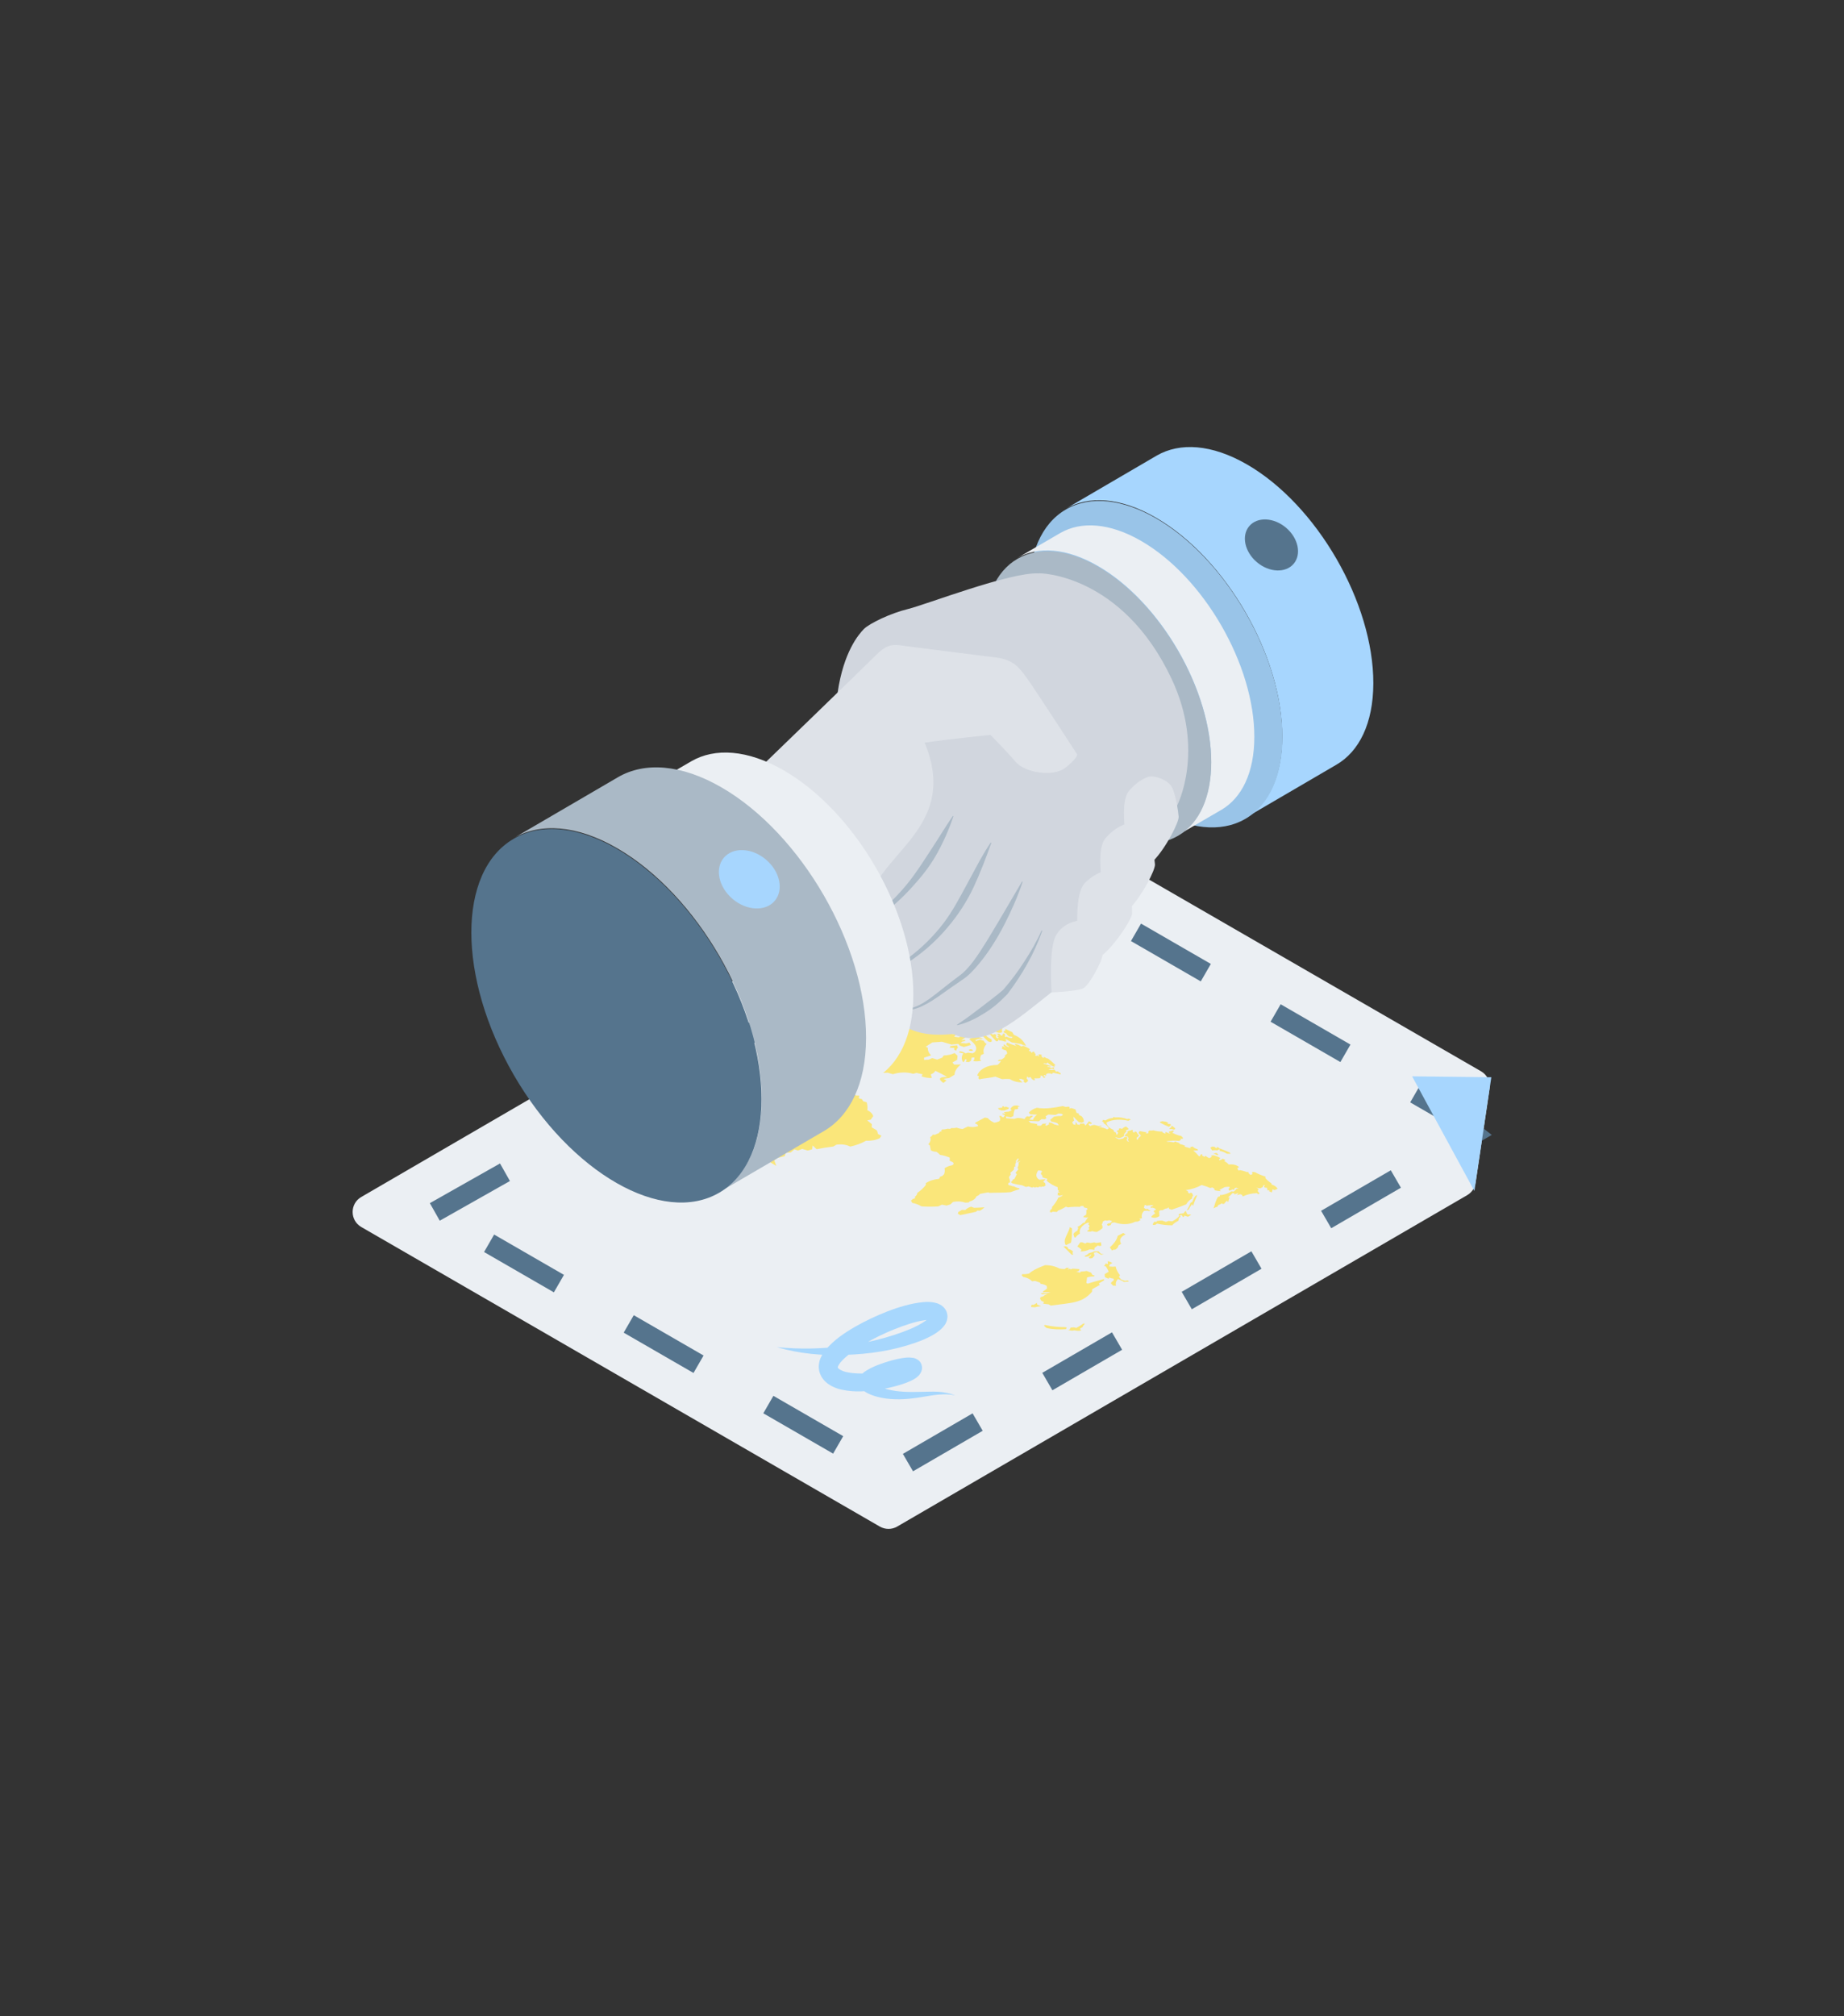 <?xml version="1.0" encoding="utf-8"?>
<svg xmlns="http://www.w3.org/2000/svg" xmlns:xlink="http://www.w3.org/1999/xlink" version="1.1" id="Calque_1" x="0px" y="0px" viewBox="0 0 183 200" style="enable-background:new 0 0 183 200;">
<rect x="0" y="0" width="183" height="200" fill="#333333" stroke="none"/>
<style type="text/css">
	.st0{fill:#EBEFF3;}
	.st1{fill:none;stroke:#55748D;stroke-width:2;stroke-miterlimit:10;stroke-dasharray:8,8;}
	.st2{fill:#A7D6FE;}
	.st3{enable-background:new    ;}
	.st4{fill:#FAE67A;}
	.st5{fill:#A7D7FD;}
	.st6{fill:#99C4E8;}
	.st7{fill:#55748D;}
	.st8{fill:#AAB9C6;}
	.st9{fill:#D1D6DE;}
	.st10{fill:#DEE2E8;}
</style>
<g>
	<path class="st0" d="M145.6,118.56l-56.56,32.87c-0.53,0.31-1.19,0.31-1.73,0l-51.45-29.71c-1.15-0.66-1.15-2.32-0.01-2.98&#xD;&#xA;		l65.27-37.94c0.53-0.31,1.19-0.31,1.73,0l44.13,25.47c0.61,0.35,0.95,1.04,0.84,1.74l-1.38,9.29&#xD;&#xA;		C146.37,117.84,146.06,118.29,145.6,118.56z"/>
	<polygon class="st1" points="43.15,120.22 102.58,86.62 143.19,110.07 146.26,112.46 88.17,146.21"/>
	<polygon class="st2" points="148,106.86 140.14,106.77 146.32,118.14"/>
	<g>
		<g class="st3">
			<g>
				<path class="st4" d="M96.53,104.14l0.01,0.09c-0.12,0.02-0.24,0.02-0.36-0.01l-0.04-0.07l0.19-0.08L96.53,104.14z"/>
			</g>
			<g>
				<path class="st4" d="M97.55,103.07l-0.38-0.03l-0.37,0.13l0.06,0.11l0.38-0.15l0.41,0.12c0.02,0.12,0.11,0.22,0.26,0.3&#xD;&#xA;					c0.01,0,0.01,0.01,0.01,0.01c-0.29,0.3-0.37,0.63-0.28,0.97l-0.29,0.14c-0.05,0.14-0.09,0.28-0.1,0.42l0.13,0.13&#xD;&#xA;					c-0.26,0.06-0.53,0.07-0.8,0.04c0.1-0.11,0.14-0.24,0.12-0.36l-0.27,0.01l-0.08,0.32l-0.2,0.12l-0.3-0.01l0.09-0.2l-0.12-0.09&#xD;&#xA;					l-0.19,0.32l-0.09-0.06c-0.14-0.28-0.12-0.55,0.06-0.82l-0.43-0.09l0.08-0.12c0.18,0.02,0.34,0.06,0.46,0.14&#xD;&#xA;					c0.04,0.02,0.07,0.04,0.11,0.07l0.24-0.07l0.47,0.07l0.2-0.12c0.39-0.48-0.04-0.88-0.55-1.28c0.19-0.12,0.42-0.2,0.68-0.26&#xD;&#xA;					l0.53,0.14L97.55,103.07z"/>
			</g>
			<g>
				<path class="st4" d="M104.02,105.02c0.27,0.2,0.53,0.43,0.73,0.65l-0.14,0.06l0.08,0.12c-0.14-0.04-0.27-0.1-0.38-0.17&#xD;&#xA;					c-0.14-0.08-0.25-0.17-0.34-0.28l-0.13,0.11l-0.24-0.05l-0.05,0.05c0.25,0.07,0.52,0.16,0.77,0.26l-0.11,0.04l-0.22-0.03&#xD;&#xA;					l-0.06,0.04c0.16,0.02,0.3,0.06,0.43,0.12l0.15-0.06l0.1,0.02v0.15l-0.25-0.03l-0.33,0.07l0.33,0.06l0.3-0.04l0.14,0.2&#xD;&#xA;					l0.16-0.03l0.3,0.19l0.01,0.11c-0.26-0.06-0.5-0.11-0.76-0.17l-0.13,0.14l-0.12-0.07l-0.27-0.01l-0.19,0.1l0.04,0.11l-0.07,0.04&#xD;&#xA;					l-0.06-0.08l-0.13,0.03l0.03,0.11c0.06,0.01,0.11,0.02,0.15,0.05l-0.16,0.11l-0.16-0.22l-0.19-0.02l0.02,0.17l-0.11,0.09&#xD;&#xA;					c-0.17,0.01-0.35,0.02-0.52,0.01l0.09,0.16l-0.16,0.02c-0.16-0.09-0.25-0.2-0.3-0.32l-0.19,0.08l-0.12-0.14l-0.08,0.2l0.16,0.22&#xD;&#xA;					c-0.06,0.09-0.15,0.17-0.29,0.24l-0.2-0.17l0.1-0.12l-0.3-0.11l-0.22-0.01c0.09,0.12,0.2,0.24,0.34,0.35&#xD;&#xA;					c-0.45,0.01-0.85-0.09-1.15-0.27c-0.04-0.02-0.07-0.04-0.1-0.06c-0.26-0.02-0.52-0.01-0.78,0.01c-0.22-0.09-0.44-0.17-0.66-0.25&#xD;&#xA;					c-0.47,0.1-0.96,0.17-1.45,0.23l-0.11,0.06l-0.14-0.15l0.09-0.15l-0.19-0.11c0.2-0.57,0.94-1.04,2-1.04&#xD;&#xA;					c0.18-0.12,0.3-0.27,0.36-0.42l-0.24,0.05l-0.07-0.07l0.17-0.09h0.18c0.16-0.09,0.29-0.19,0.37-0.3l-0.04-0.1l0.24-0.19&#xD;&#xA;					c0.01-0.12-0.04-0.22-0.13-0.33c-0.14-0.03-0.25-0.07-0.36-0.13c-0.02-0.01-0.03-0.02-0.05-0.03l0.07-0.14l-0.06-0.07l0.12-0.03&#xD;&#xA;					l0.21,0.12h0.07c-0.02-0.01-0.05-0.02-0.07-0.04c-0.09-0.05-0.14-0.11-0.16-0.18l0.04-0.11c0.07,0.07,0.17,0.14,0.27,0.2&#xD;&#xA;					c0.07,0.04,0.15,0.07,0.23,0.11l-0.04-0.1l-0.21-0.12c-0.02-0.09-0.01-0.17,0.05-0.25c0.32,0.13,0.64,0.25,0.98,0.36l-0.2-0.14&#xD;&#xA;					l0.06-0.08c0.17,0.03,0.32,0.08,0.44,0.16c0.05,0.03,0.09,0.06,0.14,0.09l0.2-0.07c0.17,0.06,0.32,0.13,0.46,0.21&#xD;&#xA;					c0.07,0.04,0.14,0.08,0.2,0.13l-0.12,0.17l0.18,0.04l0.12,0.16l0.09-0.13l0.18,0.03l0.01,0.12l0.11,0.07l-0.04,0.14l0.07,0.08&#xD;&#xA;					l0.12-0.06l0.19,0.09l0.01-0.06l-0.11-0.12l0.2-0.02l0.21,0.08l-0.11,0.06l0.22,0.24l0.06-0.12l0.11,0.03l0.11,0.08&#xD;&#xA;					L104.02,105.02z"/>
			</g>
		</g>
		<g>
			<path class="st4" d="M96.73,102.15l-0.14,0.12l-0.21-0.06c-0.24,0.12-0.42,0.18-0.5,0.13c-0.04-0.02-0.06-0.07-0.05-0.16&#xD;&#xA;				l-0.02-0.14l0.2-0.07l0.14,0.08l0.27-0.06L96.73,102.15z"/>
		</g>
		<g>
			<polygon class="st4" points="95.29,102.47 95.24,102.63 95.08,102.73 94.9,102.44"/>
		</g>
		<g>
			<polygon class="st4" points="96.16,101.61 96.21,101.74 95.91,101.72 95.97,101.56"/>
		</g>
		<g>
			<path class="st4" d="M97.62,100.85l0.07,0.13c-0.22,0.08-0.43,0.08-0.6-0.02c-0.01-0.01-0.03-0.02-0.04-0.03l0.07-0.11l0.22-0.06&#xD;&#xA;				L97.62,100.85z"/>
		</g>
		<g class="st3">
			<g>
				<path class="st4" d="M96.68,100.43l0.21,0.22l-0.2,0.06l-0.17-0.04l0.02-0.14l-0.23-0.02v0.21l0.2,0.04l0.03,0.17l-0.2,0.19&#xD;&#xA;					l0.21,0.13c0.11-0.04,0.19-0.09,0.27-0.16l0.21,0.09l-0.22,0.08l0.09,0.13l-0.12,0.11l-0.32-0.01l-0.15-0.19l-0.29-0.06&#xD;&#xA;					c-0.11-0.07-0.17-0.15-0.19-0.24l0.09-0.05l0.13,0.07l0.09-0.11l-0.16-0.03l-0.09-0.19l0.09-0.05l0.14,0.05l0.05-0.17&#xD;&#xA;					l-0.25-0.11l-0.09-0.19l0.19-0.04c0.01,0.01,0.02,0.01,0.03,0.02C96.23,100.34,96.44,100.4,96.68,100.43z"/>
			</g>
			<g>
				<path class="st4" d="M98.11,101.25c0.16,0.13,0.23,0.28,0.2,0.45l-0.24,0.09L98,101.73l0.07-0.14l-0.25-0.19l0.06-0.04l0.1,0.07&#xD;&#xA;					l0.04-0.06l-0.02-0.09L98.11,101.25z"/>
			</g>
			<g>
				<path class="st4" d="M98.52,101.78c0.09,0.23,0.01,0.34-0.36,0.18l0.01-0.12l0.15,0.02l0.02-0.09L98.52,101.78z"/>
			</g>
			<g>
				<path class="st4" d="M97.48,101.84l0.05,0.11c-0.08,0.07-0.19,0.14-0.34,0.17l-0.21-0.03l-0.11-0.14&#xD;&#xA;					c0.17-0.02,0.3-0.07,0.4-0.16L97.48,101.84z"/>
			</g>
			<g>
				<path class="st4" d="M95.34,100.4l-0.1,0.19l0.2,0.06c0.01,0.13-0.01,0.25-0.07,0.38l-0.17,0.07c0.1,0.09,0.21,0.17,0.32,0.25&#xD;&#xA;					l-0.2,0.16l0.04,0.12l0.19-0.11l0.22-0.01l0.02,0.19l-0.42,0.22c-0.22,0.01-0.22,0.13-0.16,0.28c-0.17,0.04-0.33,0.04-0.5,0.01&#xD;&#xA;					l-0.22-0.12l0.03-0.19c-0.19-0.04-0.37-0.1-0.51-0.18c-0.11-0.07-0.21-0.14-0.28-0.23l0.02-0.07l0.14-0.04&#xD;&#xA;					c0.02-0.09,0.01-0.17-0.05-0.25l0.12-0.07l0.26,0.08l0.13,0.23l0.12-0.03l-0.27-0.35l0.05-0.06l0.24,0.08l-0.07-0.18&#xD;&#xA;					c0.14,0.03,0.28,0.02,0.41-0.02c-0.34-0.03-0.65-0.12-0.89-0.25c-0.01,0-0.01-0.01-0.01-0.01l0.22-0.2l0.38-0.03l0.26,0.11&#xD;&#xA;					l0.26-0.19L95.34,100.4z"/>
			</g>
			<g>
				<path class="st4" d="M97.35,102.2l0.05,0.12c-0.11,0.07-0.19,0.09-0.24,0.06c-0.03-0.02-0.06-0.06-0.07-0.11l0.04-0.11&#xD;&#xA;					L97.35,102.2z"/>
			</g>
			<g>
				<path class="st4" d="M99.52,101.87c-0.09,0.17-0.11,0.34-0.06,0.52c-0.09,0.06-0.2,0.07-0.34,0.06&#xD;&#xA;					c-0.16-0.04-0.3-0.09-0.44-0.16l0.02-0.27l0.24,0.1l0.12-0.04c-0.06-0.02-0.11-0.04-0.15-0.07c-0.06-0.04-0.11-0.08-0.15-0.12&#xD;&#xA;					l0.19-0.11l0.22,0.12l0.1-0.09L99.52,101.87z"/>
			</g>
			<g>
				<path class="st4" d="M97,102.45l0.2,0.25c-0.31,0.01-0.6-0.04-0.82-0.17l0.02-0.13l0.2-0.07L97,102.45z"/>
			</g>
			<g>
				<path class="st4" d="M100.46,102.39l0.15,0.26c0.13,0.05,0.25,0.11,0.36,0.17c0.42,0.24,0.67,0.57,0.86,0.91&#xD;&#xA;					c-0.18-0.02-0.34-0.07-0.47-0.15c-0.01-0.01-0.01-0.01-0.02-0.01c-0.3-0.06-0.61-0.11-0.93-0.16l-0.55-0.32l-0.09,0.05&#xD;&#xA;					l0.12,0.15l-0.16,0.04c-0.16-0.07-0.34-0.11-0.54-0.12l-0.14-0.08l-0.01,0.15l-0.17,0.02c-0.25-0.25-0.48-0.52-0.7-0.78&#xD;&#xA;					l-0.26-0.07l-0.13,0.11c0.05,0.16,0.17,0.29,0.36,0.4c0.07,0.04,0.17,0.09,0.26,0.12l0.03,0.23l-0.16,0.06l-0.21-0.06&#xD;&#xA;					c-0.2-0.18-0.38-0.37-0.54-0.56l-0.21-0.04c-0.02-0.19,0.12-0.31,0.42-0.37l-0.13-0.14l0.11-0.17l0.29,0.1l-0.04,0.16&#xD;&#xA;					c0.08,0.07,0.17,0.13,0.27,0.19c0.11,0.06,0.23,0.12,0.36,0.17l0.06-0.08l0.22,0.06c-0.04,0.1-0.04,0.19-0.01,0.29l0.14,0.08&#xD;&#xA;					l0.14-0.08l-0.14-0.06l-0.01-0.1l0.14-0.03l-0.19-0.18l0.24-0.01l0.17,0.19l0.12-0.01l0.08-0.2l0.14,0.02&#xD;&#xA;					c0.07,0.09,0.07,0.17,0.02,0.26l0.06,0.09l0.11-0.06c0.15,0.07,0.32,0.12,0.5,0.14l0.12-0.07l-0.12-0.06l-0.25-0.02&#xD;&#xA;					c-0.12-0.09-0.22-0.19-0.27-0.3c-0.06-0.02-0.12-0.04-0.17-0.07c-0.04-0.02-0.07-0.05-0.11-0.08c0.04-0.07,0.11-0.13,0.22-0.18&#xD;&#xA;					l-0.07-0.09l0.06-0.02L100.46,102.39z"/>
			</g>
		</g>
		<g>
			<path class="st4" d="M94.98,103.69l0.09,0.26l-0.1,0.06l-0.08,0.22l-0.19-0.09c0.01-0.06,0.01-0.13-0.01-0.19&#xD;&#xA;				c-0.17,0-0.33-0.01-0.48-0.04l0.12-0.07l-0.06-0.07C94.3,103.76,94.93,103.69,94.98,103.69z"/>
		</g>
		<g>
			<polygon class="st4" points="100.14,109.89 100.07,110 99.7,110.15 99.38,110.16 99.11,110.04 99.04,109.93 99.47,109.87 &#xD;&#xA;				99.46,109.74 99.63,109.75 99.67,109.85 99.81,109.77"/>
		</g>
		<g>
			<path class="st4" d="M115.94,111.38l-0.09,0.1l0.27,0.02l0.1,0.09l-0.21,0.19c-0.27-0.11-0.52-0.22-0.75-0.35&#xD;&#xA;				c-0.04-0.02-0.09-0.05-0.13-0.07l-0.02-0.07l0.24-0.07l0.38,0.06L115.94,111.38z"/>
		</g>
		<g>
			<path class="st4" d="M116.41,111.75c0.11,0.07,0.19,0.14,0.23,0.24l-0.13,0.07l-0.28-0.07l-0.16,0.02l-0.03-0.05l0.2-0.15v-0.11&#xD;&#xA;				l0.06-0.01C116.34,111.72,116.38,111.74,116.41,111.75z"/>
		</g>
		<g>
			<polygon class="st4" points="120.74,114.37 120.91,114.55 120.83,114.6 120.43,114.42"/>
		</g>
		<g>
			<path class="st4" d="M122.02,114.32l0.12,0.12l-0.38,0.01c-0.04-0.02-0.07-0.05-0.11-0.07c-0.17-0.1-0.37-0.17-0.6-0.21&#xD;&#xA;				l-0.02-0.18l-0.21,0.12c-0.17-0.02-0.35-0.02-0.52,0.01l-0.19-0.27l0.19-0.11l0.21,0.01l0.22,0.17l0.04-0.14l0.12,0.03l0.12,0.1&#xD;&#xA;				C121.35,114.03,121.7,114.18,122.02,114.32z"/>
		</g>
		<g>
			<path class="st4" d="M97.7,119.76c-0.12,0.13-0.27,0.24-0.46,0.34l-0.25-0.02l-0.12,0.12c-0.52,0.12-1.04,0.23-1.58,0.34&#xD;&#xA;				l-0.23-0.14l0.04-0.17l0.36-0.21l0.34,0.01c0.13-0.14,0.33-0.26,0.58-0.33l0.29,0.11C97,119.8,97.35,119.79,97.7,119.76z"/>
		</g>
		<g>
			<path class="st4" d="M106.39,121.86c-0.02,0.48,0.01,0.95-0.11,1.42c-0.18,0.07-0.35,0.15-0.5,0.24&#xD;&#xA;				c-0.38-0.55,0.3-1.21,0.38-1.79L106.39,121.86z"/>
		</g>
		<g>
			<path class="st4" d="M102.89,129.24l0.04,0.17l0.39,0.16c-0.22,0.02-0.43,0.06-0.63,0.11l-0.36-0.03&#xD;&#xA;				c-0.01-0.08,0.01-0.16,0.08-0.22l0.17,0.01C102.71,129.37,102.81,129.31,102.89,129.24z"/>
		</g>
		<g class="st3">
			<g>
				<path class="st4" d="M111.7,122.45c-0.53,0.25-0.65,0.56-0.44,0.93l-0.27,0.17c-0.01,0.16-0.12,0.3-0.32,0.42l-0.15-0.01&#xD;&#xA;					l-0.16,0.09l-0.22-0.31c0.37-0.34,0.71-0.73,0.78-1.15l0.55-0.28L111.7,122.45z"/>
			</g>
			<g>
				<path class="st4" d="M109.26,123.23l0.04,0.35l-0.23,0.01l-0.11-0.05l-0.34,0.25l-0.02,0.2c-0.15-0.04-0.31-0.06-0.48-0.05&#xD;&#xA;					c-0.24,0.13-0.55,0.2-0.88,0.2l0.09-0.16c-0.1-0.12-0.23-0.22-0.38-0.31c-0.01-0.01-0.02-0.01-0.04-0.02&#xD;&#xA;					c0.11-0.14,0.21-0.28,0.31-0.42l0.2,0.01l0.28,0.12l0.18-0.11l0.35,0.06l0.37-0.07l0.19,0.06L109.26,123.23z"/>
			</g>
			<g>
				<path class="st4" d="M109.54,124.43l-0.27,0.04c-0.12-0.07-0.24-0.15-0.37-0.22c-0.02-0.02-0.06-0.03-0.08-0.04l-0.27,0.06&#xD;&#xA;					l0.07,0.29l-0.23,0.25l-0.25,0.03l-0.11-0.11c0.16-0.08,0.25-0.19,0.27-0.32l-0.2,0.17c-0.07,0.03-0.34,0.11-0.43,0.06&#xD;&#xA;					c-0.02-0.01-0.03-0.03-0.03-0.06c0.17-0.07,0.32-0.16,0.42-0.27c0.2-0.04,0.38-0.11,0.54-0.18l0.41-0.01l0.25,0.25&#xD;&#xA;					L109.54,124.43z"/>
			</g>
			<g>
				<path class="st4" d="M110.32,125.25c0.02,0.01,0.04,0.02,0.07,0.04l-0.26,0.14l-0.06,0.2c0.22,0.03,0.43,0.03,0.65,0.01&#xD;&#xA;					c0.06,0.3,0.2,0.58,0.43,0.86l-0.11,0.17l0.22,0.25l0.38,0.14l0.29-0.04l0.09,0.11l-0.48,0.04c-0.06-0.04-0.12-0.09-0.19-0.12&#xD;&#xA;					c-0.12-0.07-0.25-0.12-0.4-0.17c-0.2,0.2-0.27,0.43-0.19,0.66h-0.29l-0.22-0.23c0.02-0.11,0.11-0.19,0.25-0.26l0.04-0.2&#xD;&#xA;					c-0.16-0.02-0.32-0.07-0.47-0.12l-0.05,0.12l-0.37-0.16l-0.02-0.3c0.14-0.08,0.27-0.16,0.4-0.24c-0.07-0.18-0.17-0.36-0.29-0.53&#xD;&#xA;					l-0.19-0.05c0.11-0.06,0.16-0.14,0.14-0.23l0.26,0.05l-0.02-0.28C110.08,125.13,110.21,125.18,110.32,125.25z"/>
			</g>
			<g>
				<path class="st4" d="M109.54,126.89l0.04,0.11l-0.53,0.31l0.1,0.15c-0.25,0.14-0.5,0.28-0.76,0.42l-0.02,0.26&#xD;&#xA;					c-0.98,1.14-2.02,1.09-4.1,1.37l-0.2-0.12c-0.18-0.02-0.37-0.05-0.55-0.07l0.09-0.16l-0.27-0.12l-0.13-0.22l0.06-0.15&#xD;&#xA;					c0.19-0.03,0.34-0.11,0.42-0.21l0.29-0.09c-0.17-0.01-0.34,0-0.49,0.04l-0.18-0.06l0.02-0.07c0.32,0.02,0.63-0.01,0.92-0.07&#xD;&#xA;					c-0.25-0.04-0.51-0.04-0.75-0.01l0.01-0.1c0.16-0.09,0.29-0.18,0.4-0.29l-0.03-0.25c-0.02-0.01-0.04-0.03-0.07-0.04&#xD;&#xA;					c-0.16-0.09-0.34-0.15-0.56-0.17l-0.02-0.11l-0.49-0.17l-0.32,0.03c-0.07-0.08-0.17-0.16-0.27-0.22&#xD;&#xA;					c-0.16-0.09-0.36-0.17-0.6-0.21l-0.15-0.14l0.04-0.14c0.24,0.02,0.47,0,0.69-0.06c0.4-0.35,0.97-0.6,1.59-0.83&#xD;&#xA;					c0.53,0,1.03,0.12,1.4,0.33c0.18,0.04,0.35,0.06,0.53,0.06l0.19-0.13l0.26,0.01c-0.06,0.06-0.11,0.12-0.16,0.19l0.24-0.11&#xD;&#xA;					l0.09,0.08l0.14-0.08c0.25,0.01,0.49,0.02,0.73,0.05l-0.09,0.19l-0.24,0.05l0.36,0.11l0.09-0.11c0.2-0.01,0.39-0.03,0.59-0.06&#xD;&#xA;					l0.42,0.16l0.14,0.23l0.19,0.04l-0.01,0.11c-0.25,0-0.49,0.03-0.71,0.1c-0.02,0.19-0.04,0.37-0.07,0.55l0.14,0.07&#xD;&#xA;					C108.45,127.17,109,127.03,109.54,126.89z"/>
			</g>
		</g>
		<g>
			<path class="st4" d="M105.95,123.72l0.07,0.17c0.11,0.03,0.2,0.07,0.28,0.11c0.08,0.04,0.14,0.1,0.19,0.16l-0.06,0.16l0.1,0.12&#xD;&#xA;				l-0.17,0.03c-0.27-0.27-0.55-0.55-0.82-0.82l0.24-0.02L105.95,123.72z"/>
		</g>
		<g>
			<path class="st4" d="M117.73,120.19c-0.01,0.11,0.04,0.2,0.14,0.29l0.23-0.01l0.11,0.04c-0.11,0.06-0.21,0.12-0.32,0.19&#xD;&#xA;				l-0.34-0.12l-0.06,0.12l-0.08,0.04l-0.15-0.22l-0.17,0.04l0.07,0.15l-0.16,0.1l-0.06,0.29c-0.25,0.12-0.46,0.27-0.61,0.45&#xD;&#xA;				c-0.52,0-1.02-0.06-1.5-0.17l-0.2,0.13l-0.23-0.01c0.01-0.12,0.07-0.22,0.19-0.32l0.19,0.04l0.04-0.11&#xD;&#xA;				c0.17-0.02,0.34-0.04,0.52-0.03l0.37,0.13l0.26-0.1l0.35,0.04c0.3-0.14,0.53-0.31,0.7-0.51l-0.04-0.22&#xD;&#xA;				c0.16-0.02,0.31-0.04,0.47-0.06l0.19-0.23L117.73,120.19z"/>
		</g>
		<g>
			<path class="st4" d="M118.81,118.57c-0.16,0.34-0.3,0.69-0.4,1.05l-0.11-0.16c-0.14,0.17-0.25,0.34-0.33,0.52l-0.21,0.09&#xD;&#xA;				c0.17-0.25,0.29-0.48,0.38-0.75l0.19-0.11c0.07-0.2,0.17-0.39,0.3-0.57l0.14-0.08L118.81,118.57z"/>
		</g>
		<g>
			<path class="st4" d="M126.28,118.09l-0.07,0.2l-0.26-0.12l0.02-0.12l-0.16,0.05c-0.04-0.09-0.07-0.18-0.07-0.27l-0.25-0.03&#xD;&#xA;				l-0.04-0.13l0.11-0.12l-0.19,0.04l-0.05,0.16l-0.25,0.13l-0.4-0.06l0.22,0.12l-0.08,0.21c0.06,0.08,0.12,0.16,0.2,0.23&#xD;&#xA;				l-0.15,0.09l-0.12-0.11c-0.51,0.01-1.02,0.13-1.41,0.33l-0.07-0.16l-0.2-0.07c-0.09,0.06-0.2,0.08-0.33,0.08l0.2-0.16l-0.11-0.01&#xD;&#xA;				l-0.31,0.12l-0.02-0.11l-0.17-0.03c-0.14,0.16-0.29,0.3-0.45,0.43l0.16,0.01c-0.07,0.14-0.11,0.27-0.12,0.42h-0.1l0.01-0.12&#xD;&#xA;				c-0.15,0.09-0.26,0.2-0.32,0.32l-0.14,0.02l-0.13-0.06c-0.07,0.07-0.18,0.13-0.32,0.16l-0.09,0.17c-0.15,0.04-0.28,0.1-0.39,0.17&#xD;&#xA;				c0.13-0.39,0.22-0.78,0.45-1.15l0.18-0.04l0.04-0.16l0.11,0.03c0.4-0.07,0.73-0.19,0.99-0.37l0.24,0.02&#xD;&#xA;				c0.11-0.08,0.2-0.17,0.27-0.27l0.21-0.01l-0.22-0.1l-0.19,0.04l0.02,0.1l-0.11,0.07l-0.11-0.05l-0.17,0.1l-0.17,0.02l-0.05-0.17&#xD;&#xA;				c0.12-0.1,0.15-0.16,0.1-0.18c-0.06-0.04-0.25-0.02-0.48,0.01c-0.18,0.09-0.35,0.18-0.52,0.28l0.15,0.12&#xD;&#xA;				c-0.22-0.01-0.43-0.04-0.63-0.09l-0.03-0.16l-0.2-0.12l-0.2,0.06c-0.27-0.12-0.55-0.22-0.86-0.3c-0.44,0.25-0.99,0.43-1.58,0.51&#xD;&#xA;				l0.2,0.09l0.07,0.2l0.14,0.04l0.09-0.09l0.16,0.09l0.07,0.24l-0.11,0.12l0.04,0.12c-0.29,0.17-0.5,0.38-0.61,0.6&#xD;&#xA;				c-0.47,0.19-0.94,0.37-1.44,0.53l-0.27-0.09v-0.12l-0.15,0.03l-0.01,0.06h-0.13c-0.13,0.04-0.24,0.1-0.33,0.17l-0.25,0.01&#xD;&#xA;				l-0.11,0.09c0.02,0.16,0.02,0.32,0.03,0.48c-0.12,0.1-0.29,0.16-0.5,0.18l-0.28-0.06l-0.01-0.09c0.11-0.11,0.23-0.2,0.37-0.29&#xD;&#xA;				c-0.05-0.07-0.11-0.15-0.16-0.23c0.07-0.06,0.16-0.12,0.26-0.16c-0.03-0.03-0.07-0.06-0.11-0.09c-0.07-0.04-0.15-0.07-0.25-0.09&#xD;&#xA;				l-0.2,0.01l0.02-0.12c0.1-0.02,0.19-0.06,0.27-0.1l-0.18-0.05c-0.12,0.03-0.25,0.04-0.39,0.04l-0.12,0.04l-0.06-0.09l-0.13,0.02&#xD;&#xA;				c-0.01,0.09-0.04,0.17-0.07,0.26l0.2,0.14l0.19-0.04l0.06,0.09l0.21,0.09l-0.14,0.06l-0.18-0.06l-0.32,0.03&#xD;&#xA;				c-0.22,0.21-0.28,0.47-0.2,0.72l-0.29,0.07l0.16,0.1l-0.27,0.16l-0.29,0.03c-0.59,0.3-1.37,0.3-2.04,0.06l-0.27,0.04&#xD;&#xA;				c-0.06,0.07-0.1,0.15-0.1,0.22l-0.28,0.08l-0.1-0.11l0.09-0.12l0.17-0.02c0.12-0.06,0.2-0.14,0.25-0.22l-0.27-0.09l-0.24,0.05&#xD;&#xA;				l-0.19-0.03l-0.22,0.11c-0.01,0.1-0.05,0.2-0.11,0.3c0.07,0.11,0.1,0.24,0.06,0.37c-0.16,0.14-0.34,0.26-0.55,0.37&#xD;&#xA;				c-0.16-0.01-0.31-0.03-0.45-0.09l-0.17,0.06l-0.31-0.02v-0.09l0.16-0.09c0.03-0.07,0.01-0.14-0.06-0.2l0.11-0.11&#xD;&#xA;				c0.01-0.08-0.04-0.16-0.14-0.21c0.07-0.06,0.1-0.11,0.09-0.17l-0.18,0.02c-0.55,0.24-0.83,0.65-0.73,1.06&#xD;&#xA;				c-0.2,0.11-0.34,0.23-0.42,0.38h-0.12c-0.05-0.12-0.08-0.24-0.1-0.35c0.08-0.12,0.2-0.23,0.38-0.31l0.1-0.29l-0.09-0.09&#xD;&#xA;				c0.24-0.11,0.43-0.25,0.56-0.4l0.14-0.01c0.12-0.2,0.24-0.39,0.38-0.58l-0.15,0.06l-0.34-0.04l0.04-0.1l0.24-0.14&#xD;&#xA;				c0.03-0.15,0.04-0.3,0.01-0.45l0.14-0.08l-0.05-0.12l-0.32-0.08l-0.05-0.14l-0.27,0.01l-0.07,0.08c-0.4-0.02-0.81-0.01-1.2,0.05&#xD;&#xA;				l-0.2-0.07c-0.24,0.16-0.51,0.29-0.8,0.4l-0.08,0.12l-0.43-0.02l-0.12,0.07l-0.16-0.04l0.04-0.2c0.14-0.07,0.2-0.17,0.17-0.29&#xD;&#xA;				c0.27-0.29,0.48-0.61,0.63-0.94c0.19-0.06,0.35-0.14,0.47-0.25l-0.34,0.07l-0.22-0.09c0.05-0.07,0.05-0.16,0.01-0.23h0.25&#xD;&#xA;				l-0.19-0.13l0.09-0.05l-0.11-0.06c-0.03-0.1-0.04-0.19-0.02-0.29c-0.21-0.08-0.41-0.17-0.58-0.27c-0.21-0.12-0.39-0.25-0.53-0.4&#xD;&#xA;				c0.06-0.06,0.07-0.11,0.07-0.17c-0.16-0.03-0.31-0.07-0.45-0.13l-0.07-0.24c-0.17-0.09-0.12-0.21,0.01-0.34l-0.07-0.09&#xD;&#xA;				l-0.31-0.03c-0.25,0.34-0.29,0.7,0.11,0.93c0.23-0.02,0.42-0.05,0.62-0.05l-0.24,0.25l0.19,0.13l0.05,0.24l-0.19,0.11l-0.18-0.01&#xD;&#xA;				l-0.1,0.06l-0.08-0.06l-0.22,0.09l-0.17-0.04l-0.11,0.06l-0.17-0.07l-0.12,0.07l-0.35-0.12l-0.27,0.05l-0.37-0.16&#xD;&#xA;				c-0.31-0.04-0.65-0.11-0.95-0.19l-0.13-0.08l0.02-0.12c0.09-0.04,0.13-0.1,0.12-0.17l0.17-0.07l0.24-0.47l-0.13-0.14&#xD;&#xA;				c0.09-0.12,0.2-0.23,0.29-0.35l-0.09-0.14c0.09-0.17,0.12-0.35,0.11-0.53l0.19-0.14c-0.14,0.03-0.26,0.08-0.35,0.16&#xD;&#xA;				c0.04-0.14,0.11-0.27,0.19-0.4h-0.13l-0.18,0.25l0.03,0.11c-0.09,0.13-0.11,0.28-0.07,0.42l-0.12,0.01l-0.03,0.3l-0.35,0.31&#xD;&#xA;				l0.05,0.16l-0.19,0.27c0.06,0.17,0.11,0.35,0.12,0.53l-0.14,0.02l-0.07,0.15l0.1,0.11c0.12,0.01,0.22,0.03,0.3,0.08l0.2,0.03&#xD;&#xA;				c0.17,0.1,0.34,0.16,0.53,0.19l0.01,0.08c-0.3,0.09-0.6,0.19-0.88,0.3c-0.7,0.07-1.4,0.04-2.09,0.07l-0.14-0.05&#xD;&#xA;				c-0.27,0.05-0.55,0.1-0.82,0.15c-0.06,0.11-0.17,0.18-0.34,0.24c-0.09,0.24-0.33,0.42-0.71,0.53l-0.06,0.08l-0.34,0.02&#xD;&#xA;				c-0.37-0.13-0.8-0.16-1.22-0.07l-0.25,0.24l-0.39,0.12l-0.46-0.09l-0.35,0.17c-0.56,0.04-1.11,0.04-1.68,0&#xD;&#xA;				c-0.02-0.02-0.05-0.03-0.07-0.04c-0.24-0.14-0.53-0.25-0.84-0.3l-0.14-0.24c0.09-0.04,0.15-0.09,0.17-0.16l0.12-0.01l0.13-0.07&#xD;&#xA;				l-0.02-0.14c0.16-0.11,0.24-0.24,0.23-0.37c0.35-0.24,0.65-0.52,0.86-0.8l-0.01-0.17c0.35-0.24,0.8-0.38,1.32-0.43l0.11-0.22&#xD;&#xA;				l0.2-0.06l0.19-0.19c0.07-0.2,0.08-0.38,0.04-0.58c0.19-0.14,0.47-0.25,0.77-0.3l0.14-0.13l-0.06-0.15l-0.35-0.18&#xD;&#xA;				c0.03-0.1,0.03-0.2,0.01-0.3c-0.29-0.12-0.61-0.22-0.96-0.27c-0.1-0.11-0.21-0.21-0.35-0.3c-0.22-0.01-0.41-0.06-0.56-0.15&#xD;&#xA;				l-0.1-0.5l-0.16-0.09c0.21-0.22,0.29-0.48,0.19-0.71c0.13-0.07,0.22-0.16,0.27-0.26l0.22,0.02c0.11-0.06,0.23-0.12,0.37-0.16&#xD;&#xA;				l0.12-0.16l0.17-0.02l-0.05-0.09l0.1-0.1c0.19,0.01,0.36-0.02,0.52-0.07l0.26,0.02l0.14-0.09c0.17,0.02,0.35,0.01,0.51-0.04&#xD;&#xA;				c0.17,0.07,0.37,0.12,0.6,0.14c0.16-0.09,0.33-0.17,0.52-0.25c0.35,0.08,0.71,0.07,1.02-0.04L97,111.54l-0.22-0.09l0.02-0.09&#xD;&#xA;				c0.32-0.17,0.63-0.33,0.94-0.5l0.28,0.05c0.11,0.12,0.24,0.24,0.42,0.34c0.07,0.04,0.15,0.08,0.23,0.12&#xD;&#xA;				c0.21-0.03,0.4-0.09,0.54-0.17c0.08-0.17,0.06-0.32-0.05-0.48l0.16-0.04l0.16,0.14l0.11,0.01c0.07-0.07,0.11-0.14,0.11-0.22&#xD;&#xA;				l-0.24-0.11l0.06-0.06l0.29,0.06l-0.19-0.17c0.16-0.03,0.33-0.05,0.5-0.06l0.29-0.13l-0.13-0.12c0.04-0.14,0.16-0.25,0.35-0.34&#xD;&#xA;				l0.29-0.02l0.3,0.09l-0.2,0.05l0.02,0.2l-0.34,0.06c-0.08,0.22-0.12,0.43-0.13,0.65l-0.25,0.12l-0.5-0.08l0.04,0.18l0.79,0.06&#xD;&#xA;				l0.32-0.09c0.26,0,0.5,0.04,0.72,0.12c0.02-0.11,0.1-0.2,0.23-0.29l0.24,0.04l0.13-0.1l0.24,0.02l-0.38,0.37l0.36,0.03&#xD;&#xA;				c0.07-0.19,0.2-0.37,0.41-0.52l-0.68-0.03l-0.14-0.17c0.17-0.21,0.44-0.37,0.8-0.48c0.91,0.16,1.73-0.02,2.58-0.17l0.28,0.09&#xD;&#xA;				l0.27-0.03l0.14,0.05l-0.06,0.14l0.22-0.05l0.4,0.13l0.11,0.35l0.22,0.05l0.01,0.15l0.26,0.12c0.17,0.17,0.25,0.37,0.23,0.56&#xD;&#xA;				l-0.2,0.09l-0.3-0.06c-0.19-0.17-0.36-0.35-0.52-0.53c-0.02,0.12,0,0.25,0.06,0.37l-0.19,0.16l0.09,0.21l0.22,0.07&#xD;&#xA;				c0.02-0.09,0.02-0.17-0.01-0.26l0.13,0.06l0.07,0.15l0.24,0.05l0.03-0.14c0.13,0.02,0.25,0.02,0.37-0.01&#xD;&#xA;				c0.08,0.06,0.14,0.14,0.16,0.22c0.14-0.14,0.25-0.29,0.37-0.44c0.09,0.06,0.18,0.12,0.28,0.19l-0.11,0.12l-0.03-0.07l-0.19,0.01&#xD;&#xA;				c0,0.09,0.06,0.17,0.17,0.24c0.11-0.07,0.25-0.11,0.41-0.12l0.41,0.11l0.21-0.03l0.16,0.03l-0.36,0.1&#xD;&#xA;				c0.33,0.02,0.62,0.11,0.85,0.24l0.17-0.11c-0.11-0.19-0.29-0.37-0.53-0.51l0.02-0.08l-0.17-0.11l0.11-0.14l0.23,0.06&#xD;&#xA;				c0.19-0.14,0.44-0.22,0.75-0.25l0.01-0.06l0.06-0.04l0.11,0.05c0.42-0.04,0.85,0.02,1.22,0.16l0.16-0.04l0.2,0.09l-0.25,0.12&#xD;&#xA;				c-0.73-0.17-1.57-0.16-2.16,0.17c0.02,0.24,0.17,0.45,0.44,0.61c0.07,0.04,0.15,0.08,0.24,0.11l0.07,0.18l0.18,0.1l0.07,0.24&#xD;&#xA;				c0.12-0.09,0.16-0.19,0.13-0.3l-0.13-0.07c0.05-0.07,0.13-0.11,0.25-0.14l-0.03-0.11l0.12-0.04l0.21,0.06&#xD;&#xA;				c0.08-0.1,0.2-0.18,0.37-0.24c0.13,0.07,0.22,0.16,0.29,0.26l-0.29,0.12l0.06,0.13c-0.19,0.13-0.27,0.28-0.25,0.45&#xD;&#xA;				c-0.12,0.07-0.27,0.14-0.43,0.19l-0.2-0.01l-0.06-0.06h-0.19l0.37,0.19c0.16-0.02,0.3-0.06,0.45-0.09l0.12-0.14l0.23-0.01&#xD;&#xA;				l0.06,0.11l-0.09,0.18l0.12,0.16l0.13,0.04l-0.14-0.2l0.09-0.12l-0.08-0.19l-0.29-0.07l-0.01-0.08l0.1-0.06l0.02-0.07l0.14-0.07&#xD;&#xA;				l0.01-0.17c0.1-0.07,0.24-0.11,0.4-0.11l0.02-0.06l0.1,0.01v0.17l0.13,0.12l0.09-0.13l0.14,0.03c0.07,0.14,0.16,0.27,0.28,0.4&#xD;&#xA;				l-0.23,0.17l-0.02,0.19l0.14,0.01l0.04-0.17c0.13-0.06,0.21-0.15,0.24-0.25l-0.22-0.2c0-0.08,0.04-0.16,0.11-0.22&#xD;&#xA;				c0.24,0.04,0.47,0.08,0.7,0.13l-0.12,0.12l0.29-0.05l-0.03-0.14l0.11-0.12c0.14,0.02,0.26,0.02,0.38-0.02&#xD;&#xA;				c0.28,0.09,0.59,0.13,0.91,0.13l0.02,0.09l0.3,0.12l-0.02-0.17c0.12,0.02,0.24,0.07,0.32,0.12c0.02,0.01,0.05,0.03,0.07,0.04&#xD;&#xA;				l0.11-0.03l-0.14-0.04l-0.01-0.12c0.14-0.04,0.28-0.09,0.43-0.12l0.07,0.07l-0.16,0.15c0.02,0.02,0.06,0.04,0.09,0.05&#xD;&#xA;				c0.22,0.12,0.5,0.22,0.8,0.28l0.18,0.2l-0.08,0.1l-0.19-0.07l0.07,0.12l-0.19,0.14c-0.43-0.05-0.86-0.04-1.27,0.05l0.14,0.04&#xD;&#xA;				c0.2-0.02,0.4,0,0.58,0.05l0.17-0.09c0.11,0.07,0.23,0.11,0.35,0.14l0.09,0.11c0.19,0.04,0.37,0.11,0.53,0.18l-0.06,0.08&#xD;&#xA;				c0.21,0.06,0.42,0.12,0.63,0.18l-0.09-0.12c0.1-0.02,0.19-0.04,0.28-0.07c0.05,0.06,0.11,0.11,0.18,0.15&#xD;&#xA;				c0.07,0.04,0.17,0.08,0.27,0.11l0.08,0.12c-0.16,0.02-0.31,0.03-0.47,0.02c0.2,0.18,0.39,0.37,0.56,0.57l0.11-0.02l0.04-0.14&#xD;&#xA;				l0.16-0.05l0.01,0.16c0.06,0.01,0.11,0.03,0.14,0.06c0.04,0.02,0.07,0.05,0.09,0.07l0.01-0.07l0.09-0.05&#xD;&#xA;				c0.09,0.07,0.18,0.13,0.29,0.19c0.02,0.01,0.05,0.03,0.07,0.04c0.11-0.04,0.19-0.1,0.27-0.17l-0.11-0.06l0.22-0.07&#xD;&#xA;				c0.25,0.06,0.47,0.14,0.66,0.25c0.02,0.01,0.05,0.03,0.07,0.04l-0.14,0.13l0.04,0.09c0.14-0.03,0.24-0.08,0.31-0.15l0.2,0.06&#xD;&#xA;				l0.08,0.12l-0.14,0.03c0.04,0.02,0.07,0.04,0.11,0.06c0.16,0.09,0.28,0.19,0.37,0.3c0.34-0.04,0.62,0,0.84,0.12&#xD;&#xA;				c0.07,0.04,0.13,0.09,0.19,0.14l-0.19,0.1l0.13,0.24l0.15-0.04c0.25,0.04,0.48,0.11,0.7,0.19l0.11-0.03&#xD;&#xA;				c0.01,0.12,0.09,0.22,0.24,0.31l0.2-0.09l-0.06-0.1l0.04-0.11l0.26,0.03c0.29,0.17,0.66,0.32,1.04,0.44l-0.02,0.14&#xD;&#xA;				c0.16,0.19,0.35,0.36,0.6,0.52l0.02,0.12c0.11,0.04,0.2,0.07,0.28,0.12c0.14,0.08,0.25,0.18,0.32,0.3l-0.3,0.14l-0.22-0.09&#xD;&#xA;				L126.28,118.09z M104.64,111.54l0.44,0.11l-0.14-0.23c-0.18-0.07-0.38-0.13-0.6-0.16l-0.12-0.17c0.13-0.11,0.25-0.21,0.38-0.32&#xD;&#xA;				c0.22-0.05,0.47-0.07,0.71-0.06l0.16-0.1l0.02-0.04l-0.16-0.09l-0.29-0.02l-0.29,0.14c-0.24-0.01-0.47-0.02-0.7-0.04l-0.29,0.17&#xD;&#xA;				l0.09,0.19l-0.14,0.11l-0.35-0.01l-0.27,0.21c-0.34-0.02-0.69-0.03-1.02-0.04c0.08,0.07,0.15,0.14,0.2,0.21&#xD;&#xA;				c0.24,0.02,0.47,0.06,0.69,0.11l-0.07,0.12c0.13,0.04,0.27,0.05,0.41,0.03l0.18-0.19l0.37-0.02l-0.12,0.16l0.12,0.06l0.29-0.17&#xD;&#xA;				l-0.09-0.07l0.07-0.07l0.22,0.02L104.64,111.54"/>
		</g>
		<g>
			<path class="st4" d="M91.46,97.73c0.85,0.49,0.79,1.43,0.86,2.07l0.34,0.01l0.49,0.24l0.07,0.41l0.32,0.25&#xD;&#xA;				c0.01,0.19,0.06,0.38,0.14,0.57l-0.14,0.12l-0.22-0.02c0.32,0.18,0.43,0.39,0.33,0.62l0.43-0.14l0.22,0.11l-0.09,0.16&#xD;&#xA;				c0.07,0.17,0.19,0.33,0.36,0.47l0.14-0.06l0.16,0.11l-0.19,0.19l0.48,0.06l0.27-0.13l0.08-0.15l0.29-0.13l0.44,0.05l-0.08,0.19&#xD;&#xA;				c-0.28,0.14-0.53,0.29-0.76,0.47l0.37-0.05l0.01,0.12l-0.3,0.06l-0.15,0.13l0.51,0.04c0.04,0.02,0.35-0.07,0.37-0.08l0.14,0.24&#xD;&#xA;				l-0.7,0.2l-0.41-0.14l-0.13-0.17l-0.68,0.07l-0.95-0.28l-0.96,0.07l-0.65,0.42l0.21,0.11c-0.02,0.27,0.09,0.52,0.32,0.75&#xD;&#xA;				l-0.7,0.23l0.01,0.22l0.45-0.02l0.35-0.16l0.49,0.15l0.5-0.19l0.16-0.22c0.4-0.01,0.76-0.09,1.07-0.24l0.3,0.27l-0.04,0.4&#xD;&#xA;				l-0.47,0.26l0.18,0.22l0.66-0.02c-0.37,0.3-0.63,0.65-0.63,1.02l-0.52,0.32l-0.57,0.09l0.29,0.16l-0.31,0.25&#xD;&#xA;				c-0.52-0.38-0.47-0.61,0.38-0.6c-0.38-0.21-0.78-0.42-1.18-0.61c-0.07,0.15-0.22,0.27-0.45,0.36l0.11,0.35&#xD;&#xA;				c-0.37,0.02-0.71-0.04-1.03-0.16l0.11-0.2l-0.6-0.14l-0.34,0.09c-0.64-0.2-1.38-0.16-2.01,0.04l-0.52-0.15l-1.09,0.06l-0.43,0.4&#xD;&#xA;				l-0.45,0.05c0.07-0.11,0.14-0.22,0.2-0.33l0.29-0.11l0.09-0.2c-0.03-0.02-0.06-0.03-0.09-0.05c-0.21-0.12-0.4-0.25-0.57-0.4&#xD;&#xA;				h-0.35c-0.03-0.12-0.12-0.22-0.24-0.29c-0.15-0.09-0.35-0.14-0.61-0.15c-0.45,0.07-0.88,0.18-1.28,0.33l-0.42,0.47l0.39,0.29&#xD;&#xA;				c0.38,0.01,0.76,0.05,1.13,0.11l-0.1,0.16c-0.32,0.08-0.64,0.14-0.97,0.2c0.1,0.17,0.25,0.32,0.47,0.46l-0.57,0.22l-0.2,0.26&#xD;&#xA;				l0.15,0.22l0.42,0.16l0.15,0.2h0.63l0.3,0.2l0.34,0.01l-0.06,0.26l0.34,0.11l0.09,0.19l0.36,0.11c0.07,0.25,0.1,0.52,0.06,0.78&#xD;&#xA;				c0.05,0.02,0.09,0.04,0.14,0.07c0.24,0.14,0.39,0.32,0.45,0.52l-0.25,0.35l-0.35,0.07l0.46,0.37l-0.01,0.32l0.51,0.31l0.12,0.36&#xD;&#xA;				l0.33,0.16l-0.16,0.24c-0.38,0.2-0.85,0.28-1.37,0.26c-0.44,0.25-0.96,0.45-1.56,0.58c-0.4-0.2-0.87-0.26-1.37-0.19l-0.31,0.18&#xD;&#xA;				c-0.57,0.07-1.12,0.16-1.66,0.27l-0.4-0.37l-0.04,0.38l-0.45,0.12l-0.54-0.16l-0.42,0.16l-0.35-0.11l-0.37,0.3l-0.49,0.04&#xD;&#xA;				l-0.11,0.34l-0.73,0.16l-0.3,0.26l0.2,0.53l-0.66-0.38c-0.38-1.5,3.27-2.91,4.62-4.04c-0.43-0.6-0.18-1.19,0.32-1.74l-0.15-0.09&#xD;&#xA;				l0.27-0.24l0.37-0.02l0.28-0.24c0.6,0.01,1.11-0.12,1.53-0.37l0.11-0.18l-0.09-0.12h-0.42c-0.22-0.38-0.2-0.78,0.06-1.15&#xD;&#xA;				l-0.4-0.23l0.04-0.39l-0.37-0.13c-0.16-0.17-0.21-0.35-0.17-0.54l-0.2-0.12l0.02-0.33l0.42-0.16c0.34-0.45,0.49-0.88,0.96-1.27&#xD;&#xA;				l-0.04-0.24c-0.52,0.33-0.96,0.7-1.32,1.09l0.06-0.38c0.94-0.55,1.15-1.19,1.76-1.84c0.69-0.3,1.53-0.54,2.4-0.61&#xD;&#xA;				c0.91-0.75,3.44-1.85,1.79-2.79c-0.04-0.02-0.07-0.04-0.12-0.06l0.24-0.14l-0.4-0.18l-0.49,0.2c-1.71-0.1-1.82-0.5-2.74-0.76&#xD;&#xA;				l0.65,0.01l0.45,0.26l0.98,0.14L87,98.54l-0.19-0.25c0.06-0.14,0.12-0.29,0.22-0.42l0.29,0.01l0.28-0.16&#xD;&#xA;				c0.29,0.08,1.2,0.17,1.24,0.18l-0.19-0.22l0.06-0.19l0.22-0.13l0.6,0.19l-0.01,0.32l0.3-0.09l-0.11-0.11l0.27-0.17l0.03-0.22&#xD;&#xA;				l0.31-0.01l0.3,0.24l0.27-0.01C91.12,97.57,91.3,97.64,91.46,97.73z"/>
		</g>
		<g>
			<path class="st4" d="M107.67,131.3c-0.12,0.12-0.2,0.24-0.26,0.37c-0.2,0.07-0.3,0.16-0.16,0.24c0.02,0.01,0.04,0.02,0.06,0.03&#xD;&#xA;				L107.2,132c-0.2,0.02-0.39,0.01-0.58-0.04l-0.2,0.04l-0.42-0.05l0.14-0.05c0.04-0.07,0.08-0.14,0.12-0.21l0.32-0.02l0.23,0.06&#xD;&#xA;				c0.26-0.14,0.48-0.27,0.7-0.44L107.67,131.3z"/>
		</g>
		<g>
			<path class="st4" d="M105.86,131.68l-0.07,0.17c-0.66,0.05-1.33,0.03-1.94-0.12l-0.24-0.22l0.08-0.08&#xD;&#xA;				c0.64,0.15,1.33,0.22,2.02,0.22L105.86,131.68z"/>
		</g>
	</g>
	<g>
		<path class="st5" d="M77.08,133.63c2.28,0.23,4.55,0.18,6.78-0.12c2.22-0.3,4.43-0.83,6.44-1.66c0.5-0.21,0.98-0.45,1.4-0.73&#xD;&#xA;			c0.21-0.14,0.4-0.28,0.54-0.41l0.09-0.09c0.01-0.02,0.03-0.05,0.04-0.07c-0.01,0,0.01-0.01-0.01,0.01&#xD;&#xA;			c-0.02,0.04-0.01,0.07-0.01,0.14c0.03,0.13,0.07,0.2,0.13,0.24c0,0.01,0,0.01,0,0.01c-0.03,0-0.06-0.01-0.08-0.01&#xD;&#xA;			c-0.16-0.01-0.37-0.02-0.61,0.02c-0.48,0.06-0.99,0.19-1.5,0.35c-2.04,0.65-4.11,1.63-5.81,2.87c-0.42,0.31-0.81,0.65-1.08,0.98&#xD;&#xA;			c-0.12,0.16-0.22,0.32-0.25,0.41c0,0.03-0.01,0.06-0.01,0.04c-0.02-0.01,0.01,0.05,0.02,0.07c0.03,0.1,0.36,0.32,0.81,0.42&#xD;&#xA;			c0.45,0.11,0.96,0.14,1.48,0.15c1.05,0.01,2.14-0.13,3.18-0.37c0.5-0.12,1.06-0.3,1.35-0.47c0.03-0.02,0.02-0.02,0.04-0.02&#xD;&#xA;			c-0.06,0.05-0.08,0.11-0.1,0.23c0,0.02-0.01,0.1-0.01,0.15c0.01,0.06,0.02,0.11,0.05,0.18c0.07,0.14,0.13,0.2,0.2,0.25&#xD;&#xA;			c0.1,0.07,0.12,0.06,0.11,0.05c-0.08-0.03-0.37-0.02-0.61,0c-1.01,0.11-2.15,0.41-3.04,0.81c-0.1,0.05-0.2,0.11-0.22,0.12&#xD;&#xA;			c-0.02,0.01,0.01-0.01-0.01-0.02c0.02-0.02,0-0.07,0.01-0.1c-0.04-0.07-0.02-0.02,0.02,0.02c0.06,0.06,0.13,0.12,0.23,0.19&#xD;&#xA;			c0.39,0.25,0.91,0.43,1.43,0.55c1.04,0.27,2.16,0.28,3.3,0.25c0.57-0.01,1.15-0.04,1.73-0.01c0.58,0.04,1.16,0.15,1.7,0.36&#xD;&#xA;			c-1.13-0.25-2.24-0.01-3.37,0.17c-1.13,0.19-2.32,0.3-3.52,0.14c-0.6-0.09-1.19-0.22-1.81-0.52c-0.16-0.08-0.31-0.18-0.47-0.31&#xD;&#xA;			c-0.15-0.16-0.34-0.34-0.4-0.7c-0.04-0.17,0.01-0.35,0.06-0.52c0.06-0.13,0.14-0.28,0.24-0.37c0.18-0.19,0.32-0.28,0.47-0.37&#xD;&#xA;			c0.57-0.35,1.12-0.55,1.7-0.75c0.57-0.19,1.14-0.35,1.77-0.46c0.33-0.04,0.61-0.11,1.1-0.04c0.12,0.02,0.29,0.06,0.51,0.2&#xD;&#xA;			c0.13,0.1,0.25,0.2,0.34,0.42c0.04,0.1,0.06,0.19,0.07,0.28c0.01,0.09,0.01,0.2-0.01,0.25c-0.04,0.26-0.17,0.43-0.3,0.6&#xD;&#xA;			c-0.09,0.09-0.2,0.19-0.29,0.25c-0.35,0.24-0.64,0.35-0.94,0.47c-0.3,0.11-0.59,0.21-0.89,0.29c-1.17,0.33-2.35,0.52-3.59,0.57&#xD;&#xA;			c-0.62,0.02-1.25-0.02-1.92-0.16c-0.34-0.07-0.68-0.18-1.04-0.37c-0.35-0.19-0.74-0.48-1-0.93c-0.12-0.24-0.22-0.45-0.25-0.74&#xD;&#xA;			c-0.04-0.3,0-0.56,0.06-0.81c0.14-0.47,0.36-0.78,0.58-1.07c0.45-0.56,0.93-0.96,1.42-1.34c1-0.73,2.04-1.3,3.11-1.81&#xD;&#xA;			c1.07-0.5,2.17-0.95,3.34-1.27c0.58-0.16,1.18-0.29,1.84-0.35c0.33-0.03,0.68-0.04,1.09,0.04c0.11,0.02,0.22,0.06,0.34,0.09&#xD;&#xA;			c0.13,0.06,0.26,0.12,0.38,0.19c0.28,0.21,0.53,0.5,0.58,0.93c0.04,0.22,0,0.38-0.04,0.57c-0.05,0.17-0.11,0.27-0.18,0.4&#xD;&#xA;			c-0.07,0.1-0.14,0.19-0.21,0.27c-0.07,0.08-0.14,0.14-0.21,0.21c-0.29,0.25-0.56,0.43-0.84,0.59c-0.56,0.31-1.12,0.54-1.69,0.74&#xD;&#xA;			c-2.26,0.79-4.58,1.12-6.9,1.2C81.62,134.5,79.29,134.28,77.08,133.63z"/>
	</g>
	<g>
		<path class="st2" d="M123.75,46.07c-3.5-2.02-6.66-2.2-8.95-0.88l-9.04,5.28c2.28-1.33,5.46-1.14,8.95,0.88&#xD;&#xA;			c6.95,4.01,12.56,13.73,12.54,21.72c-0.01,3.97-1.41,6.76-3.67,8.07l9.04-5.28c2.26-1.31,3.66-4.1,3.67-8.07&#xD;&#xA;			C136.31,59.8,130.7,50.08,123.75,46.07z"/>
		<g>
			
				<ellipse transform="matrix(0.865 -0.502 0.502 0.865 -17.534 66.531)" class="st6" cx="114.67" cy="65.8" rx="10.28" ry="17.74"/>
		</g>
	</g>
	<ellipse transform="matrix(0.646 -0.763 0.763 0.646 3.438 115.452)" class="st7" cx="126.2" cy="54.02" rx="2.24" ry="2.89"/>
	<g>
		<path class="st0" d="M113.25,53.66c-3.13-1.81-5.97-1.97-8.02-0.79l-4.28,2.49c2.05-1.19,4.89-1.02,8.02,0.79&#xD;&#xA;			c6.22,3.59,11.25,12.3,11.23,19.45c-0.01,3.55-1.27,6.05-3.28,7.23l4.28-2.49c2.02-1.17,3.28-3.68,3.28-7.23&#xD;&#xA;			C124.5,65.96,119.47,57.25,113.25,53.66z"/>
		<g>
			
				<ellipse transform="matrix(0.865 -0.502 0.502 0.865 -19.966 64.092)" class="st8" cx="108.93" cy="69.09" rx="9.2" ry="15.88"/>
		</g>
	</g>
	<g>
		<path class="st9" d="M83.13,68.69c0.59-4.02,2.07-5.75,2.61-6.3c0.55-0.55,2.64-1.56,4.38-1.98c1.73-0.42,10.13-3.67,12.93-3.53&#xD;&#xA;			c0.07-0.07,8.32,0.05,13.22,10.46c3.37,7.16,0.54,12.59,0.54,12.59s-7.67,14.76-12.47,18.51c-3.38,2.65-6.58,5.65-9.75,4.13&#xD;&#xA;			c-2.21,0.21-4.17,0.02-5.79-1.5c-0.01,0.05-4.65-14.29-4.65-14.29L83.13,68.69z"/>
		<g>
			<g>
				<path class="st8" d="M83.74,92.84c2.41-1.3,4.56-3.03,6.27-5.13c0.86-1.05,1.58-2.19,2.32-3.32c0.75-1.13,1.44-2.3,2.23-3.45&#xD;&#xA;					l0.06,0.03c-0.44,1.31-1,2.58-1.68,3.79c-0.68,1.21-1.56,2.3-2.5,3.32c-0.93,1.02-1.97,1.96-3.09,2.78&#xD;&#xA;					c-1.13,0.8-2.33,1.48-3.58,2.05L83.74,92.84z"/>
			</g>
			<g>
				<path class="st8" d="M86.31,97.41c1.39-0.73,2.74-1.54,3.97-2.49c1.24-0.94,2.35-2.04,3.3-3.27s1.66-2.61,2.4-3.97&#xD;&#xA;					c0.75-1.37,1.45-2.79,2.34-4.1l0.06,0.03c-0.53,1.49-1.09,2.96-1.76,4.4c-0.67,1.43-1.56,2.79-2.6,4.01&#xD;&#xA;					c-1.03,1.22-2.22,2.3-3.53,3.2c-1.32,0.89-2.72,1.62-4.16,2.27L86.31,97.41z"/>
			</g>
			<g>
				<path class="st8" d="M89.22,100.24c0.76-0.07,1.51-0.27,2.18-0.63c0.66-0.36,1.26-0.84,1.87-1.32c0.6-0.48,1.21-0.96,1.83-1.42&#xD;&#xA;					c0.62-0.43,1.1-0.99,1.55-1.59c0.89-1.22,1.65-2.55,2.44-3.86l2.34-3.98l0.06,0.03c-0.49,1.47-1.12,2.89-1.83,4.27&#xD;&#xA;					c-0.71,1.38-1.54,2.71-2.55,3.92c-0.5,0.6-1.06,1.2-1.74,1.62c-0.64,0.43-1.26,0.88-1.89,1.32c-0.63,0.45-1.28,0.89-1.99,1.22&#xD;&#xA;					c-0.72,0.33-1.5,0.48-2.27,0.5V100.24z"/>
			</g>
			<g>
				<path class="st8" d="M103.43,92.33c-0.78,2.27-2,4.36-3.45,6.28l-0.01,0.01l-0.02,0.02c-0.35,0.35-0.7,0.7-1.07,1.01&#xD;&#xA;					c-0.37,0.32-0.78,0.6-1.19,0.86c-0.83,0.52-1.73,0.97-2.69,1.19l-0.02-0.06c0.41-0.27,0.8-0.54,1.19-0.82l1.14-0.86l1.13-0.87&#xD;&#xA;					c0.37-0.29,0.75-0.58,1.11-0.89l-0.02,0.02c0.77-0.89,1.48-1.83,2.12-2.83c0.65-0.99,1.25-2.02,1.72-3.1L103.43,92.33z"/>
			</g>
		</g>
	</g>
	<g>
		<path class="st10" d="M111.63,82.29c-0.14-1.48-0.19-3.15,0.44-3.87c0.63-0.73,1.3-1.15,1.86-1.35c0.55-0.2,2.06,0.25,2.43,1.13&#xD;&#xA;			s0.57,2.3,0.61,2.82s-1.25,3.09-2.51,4.38C113.61,83.98,111.63,82.29,111.63,82.29z"/>
		<path class="st10" d="M109.28,87.01c-0.14-1.48-0.19-3.15,0.44-3.87c0.63-0.73,1.3-1.15,1.86-1.35c0.55-0.2,2.06,0.25,2.43,1.13&#xD;&#xA;			s0.57,2.3,0.61,2.82c0.05,0.52-1.25,3.09-2.51,4.38C111.26,88.71,109.28,87.01,109.28,87.01z"/>
		<path class="st10" d="M106.9,91.35c0-1.49,0.12-3.15,0.82-3.82c0.7-0.67,1.41-1.01,1.98-1.16c0.57-0.15,2.02,0.45,2.31,1.37&#xD;&#xA;			c0.29,0.91,0.34,2.35,0.34,2.87c0,0.52-1.55,2.95-2.92,4.12C108.71,93.23,106.9,91.35,106.9,91.35z"/>
		<path class="st10" d="M104.36,98.45c0,0,2.55-0.12,3.12-0.4c0.57-0.27,1.55-2.14,1.79-2.78c0.25-0.64,0.68-2.69-0.83-3.65&#xD;&#xA;			c-1.07-0.68-2.89-0.17-3.64,1.16S104.36,98.45,104.36,98.45z"/>
		<path class="st10" d="M86.33,88.96c1.47-4.58,8.79-7.21,5.43-15.29c2.77-0.4,6.54-0.77,6.54-0.77s1.53,1.55,2.48,2.66&#xD;&#xA;			c0.94,1.11,3.74,1.53,4.92,0.62s1.21-1.33,1.21-1.33s-4.4-6.79-5.09-7.71c-0.7-0.93-1.24-1.69-2.93-1.91s-8.49-1.06-9.5-1.21&#xD;&#xA;			c-1.01-0.15-1.61,0.1-2.5,1.01C86,65.93,75.11,76.46,75.11,76.46l11.49,13.11"/>
	</g>
	<g>
		<path class="st0" d="M77.78,76.42c-3.58-2.07-6.84-2.26-9.18-0.9l-6.45,3.75c1.73,2.17,3.43,4.35,5.08,6.58&#xD;&#xA;			c3.91,5.3,7.16,10.9,10.39,16.62c1.4,2.46,2.78,4.97,4.06,7.51l5.2-3.02c2.32-1.35,3.75-4.21,3.76-8.28&#xD;&#xA;			C90.67,90.5,84.91,80.53,77.78,76.42z"/>
	</g>
	<g>
		<path class="st8" d="M71.59,78.1c-4-2.31-7.63-2.53-10.25-1.01l-10.35,6.04c2.62-1.52,6.25-1.31,10.25,1.01&#xD;&#xA;			c7.95,4.59,14.39,15.73,14.36,24.87c-0.01,4.54-1.61,7.74-4.2,9.24l10.35-6.04c2.58-1.5,4.19-4.7,4.2-9.24&#xD;&#xA;			C85.97,93.82,79.54,82.69,71.59,78.1z"/>
		<g>
			
				<ellipse transform="matrix(0.865 -0.502 0.502 0.865 -42.308 44.385)" class="st7" cx="61.2" cy="100.69" rx="11.76" ry="20.3"/>
		</g>
	</g>
	<ellipse transform="matrix(0.646 -0.763 0.763 0.646 -40.229 87.651)" class="st2" cx="74.39" cy="87.2" rx="2.56" ry="3.31"/>
</g>
</svg>